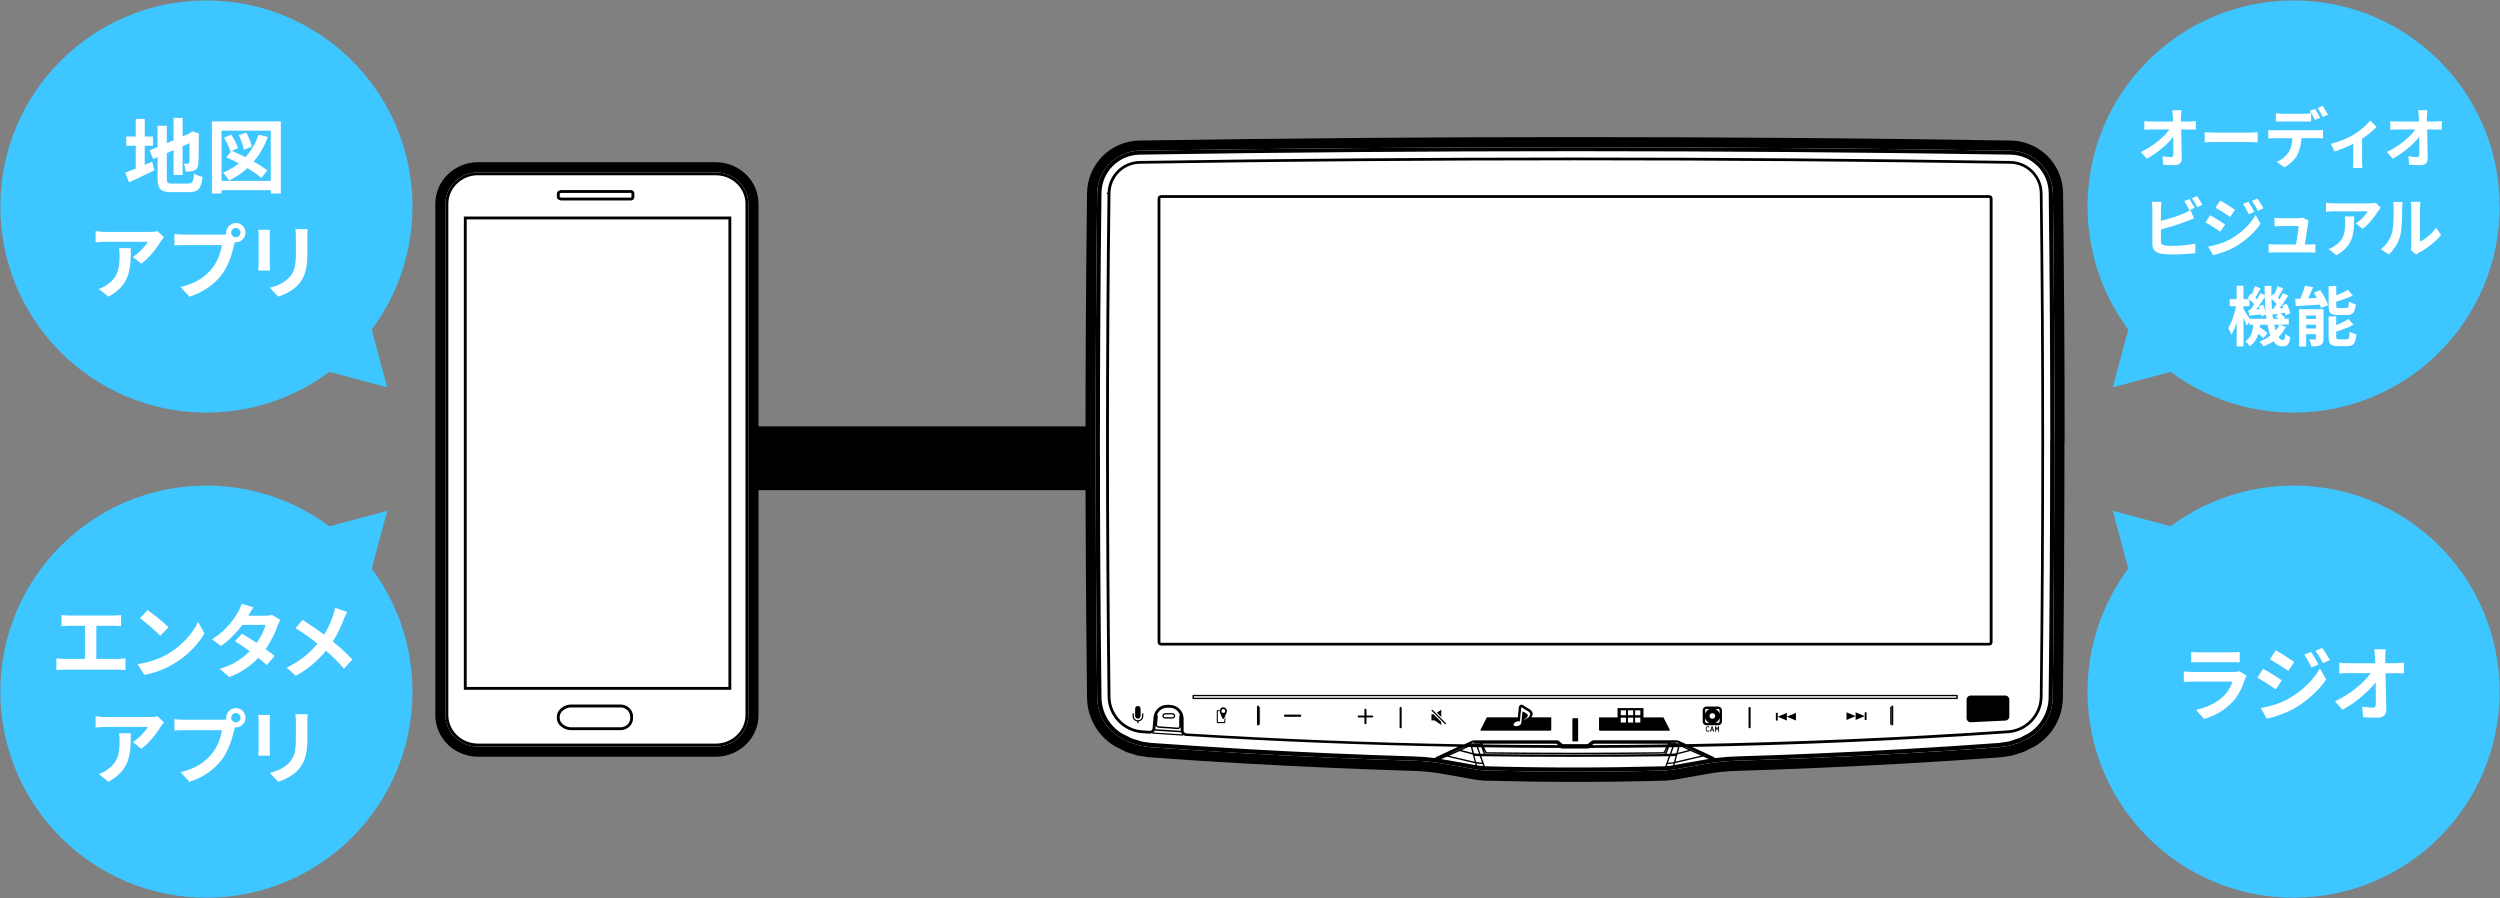 <?xml version="1.0" encoding="UTF-8"?>
<svg id="_レイヤー_2" data-name="レイヤー 2" xmlns="http://www.w3.org/2000/svg" viewBox="0 0 437 157">
  <rect x="0" y="0" width="437" height="157" fill="#808080" stroke="none"/>
  <defs>
    <style>
      .cls-1, .cls-2, .cls-3 {
        fill: none;
      }

      .cls-2, .cls-3 {
        stroke: #000;
        stroke-width: 3.55px;
      }

      .cls-4 {
        fill: #fff;
      }

      .cls-5 {
        fill: #3dc6ff;
      }

      .cls-3 {
        stroke-linecap: round;
        stroke-linejoin: round;
      }
    </style>
  </defs>
  <g id="design">
    <g>
      <g>
        <g>
          <circle class="cls-5" cx="400.92" cy="36.1" r="36.02"/>
          <path class="cls-5" d="m385.93,63.26l-16.62,4.45,4.45-16.62,12.17,12.17Z"/>
        </g>
        <g>
          <path class="cls-4" d="m381.22,20.42c0,.25.01.52.01.82h1.42c.37,0,.91-.05,1.18-.09v1.51c-.36-.01-.79-.03-1.1-.03h-1.46c.03,1.66.08,3.55.1,5.09.01.73-.41,1.15-1.27,1.15-.69,0-1.33-.02-1.98-.07l-.12-1.48c.51.09,1.12.14,1.51.14.28,0,.4-.15.4-.48,0-.76,0-1.9-.02-3.07-1,1.31-2.84,2.88-4.63,3.84l-1.04-1.18c2.21-1.04,4.09-2.65,5-3.94h-3.1c-.41,0-.9.02-1.29.05v-1.51c.33.05.87.08,1.26.08h3.76c-.01-.3-.02-.57-.03-.82-.03-.49-.07-.85-.11-1.15h1.61c-.05.35-.07.79-.07,1.15Z"/>
          <path class="cls-4" d="m387.21,23.18h6.1c.53,0,1.03-.05,1.33-.07v1.78c-.27-.01-.85-.06-1.33-.06h-6.1c-.65,0-1.41.02-1.83.06v-1.78c.41.03,1.24.07,1.83.07Z"/>
          <path class="cls-4" d="m397.6,22.77h7.44c.24,0,.74-.02,1.03-.07v1.48c-.28-.02-.71-.03-1.03-.03h-2.74c-.07,1.17-.32,2.12-.73,2.92-.4.79-1.27,1.67-2.28,2.18l-1.33-.96c.81-.31,1.6-.95,2.05-1.62.47-.7.66-1.56.7-2.51h-3.12c-.33,0-.77.02-1.09.05v-1.49c.34.05.74.07,1.09.07Zm1.44-2.88h3.71c.39,0,.84-.03,1.23-.09v1.46c-.39-.02-.83-.03-1.23-.03h-3.71c-.39,0-.87.01-1.21.03v-1.46c.36.06.83.09,1.21.09Zm6.52.68l-.91.4c-.24-.47-.59-1.15-.9-1.58l.91-.37c.28.42.68,1.14.9,1.56Zm1.36-.52l-.91.4c-.24-.48-.6-1.14-.91-1.57l.9-.37c.3.43.72,1.15.92,1.54Z"/>
          <path class="cls-4" d="m411.48,23.51c1.1-.67,2.25-1.69,2.83-2.43l1.12,1.1c-.53.59-1.53,1.4-2.54,2.07v3.89c0,.4.01,1,.08,1.23h-1.68c.02-.23.06-.83.06-1.23v-3c-1,.5-2.27,1.02-3.26,1.33l-.67-1.34c1.48-.32,3.17-1.08,4.06-1.62Z"/>
          <path class="cls-4" d="m424.21,20.42c0,.25.01.52.01.82h1.42c.37,0,.91-.05,1.18-.09v1.51c-.36-.01-.79-.03-1.1-.03h-1.46c.03,1.66.08,3.55.1,5.09.01.73-.41,1.15-1.27,1.15-.69,0-1.33-.02-1.98-.07l-.12-1.48c.51.09,1.12.14,1.51.14.28,0,.4-.15.4-.48,0-.76,0-1.9-.02-3.07-1,1.31-2.84,2.88-4.63,3.84l-1.04-1.18c2.21-1.04,4.09-2.65,5-3.94h-3.1c-.41,0-.9.02-1.29.05v-1.51c.33.05.87.08,1.26.08h3.76c-.01-.3-.02-.57-.03-.82-.03-.49-.07-.85-.11-1.15h1.61c-.05.35-.07.79-.07,1.15Z"/>
          <path class="cls-4" d="m377.73,36.45v2.15c1.34-.33,2.92-.83,3.93-1.26.41-.16.79-.34,1.24-.61l.61,1.44c-.44.18-.95.4-1.33.53-1.15.45-2.97,1.02-4.45,1.39v2.1c0,.49.23.61.74.72.34.05.81.07,1.32.07,1.18,0,3.02-.15,3.95-.4v1.66c-1.07.16-2.79.24-4.04.24-.74,0-1.42-.05-1.91-.12-.99-.18-1.56-.73-1.56-1.7v-6.19c0-.25-.03-.84-.09-1.18h1.68c-.06.34-.09.86-.09,1.18Zm5.89-.11l-.92.39c-.23-.47-.58-1.14-.89-1.58l.9-.36c.28.42.69,1.14.91,1.56Zm1.35-.52l-.9.39c-.24-.48-.6-1.14-.92-1.57l.9-.36c.31.42.73,1.15.92,1.54Z"/>
          <path class="cls-4" d="m388.94,39.23l-.83,1.27c-.65-.45-1.83-1.21-2.59-1.62l.82-1.25c.77.41,2.02,1.19,2.6,1.6Zm.91,2.59c1.93-1.08,3.52-2.63,4.42-4.26l.87,1.54c-1.04,1.58-2.66,3.01-4.51,4.09-1.16.65-2.79,1.21-3.79,1.4l-.85-1.49c1.27-.22,2.63-.6,3.86-1.28Zm.83-5.15l-.84,1.25c-.64-.44-1.82-1.2-2.57-1.62l.82-1.25c.75.41,2,1.2,2.59,1.62Zm3.38.35l-.99.42c-.33-.72-.59-1.2-1-1.78l.95-.4c.32.48.77,1.24,1.03,1.76Zm1.59-.61l-.96.43c-.36-.72-.65-1.16-1.07-1.73l.96-.4c.35.45.79,1.19,1.07,1.69Z"/>
          <path class="cls-4" d="m403.45,39.04c-.09.67-.39,2.62-.56,3.7h.73c.3,0,.82-.01,1.11-.05v1.46c-.23-.01-.78-.03-1.09-.03h-5.97c-.41,0-.69.01-1.12.03v-1.48c.31.03.73.06,1.12.06h3.68c.16-.96.41-2.58.44-3.21h-3.07c-.36,0-.81.03-1.14.06v-1.5c.3.03.82.07,1.12.07h2.91c.24,0,.7-.05.84-.12l1.1.53c-.06.15-.09.36-.11.48Z"/>
          <path class="cls-4" d="m415.7,36.88c-.53.89-1.61,2.32-2.72,3.11l-1.18-.94c.91-.56,1.79-1.56,2.09-2.11h-5.91c-.48,0-.85.03-1.39.08v-1.58c.43.07.91.11,1.39.11h6.12c.32,0,.94-.03,1.16-.1l.9.84c-.12.15-.34.42-.44.59Zm-7.33,7.73l-1.33-1.08c.36-.12.77-.32,1.19-.62,1.44-1,1.71-2.2,1.71-4.06,0-.35-.02-.66-.08-1.02h1.65c0,2.82-.06,5.13-3.15,6.79Z"/>
          <path class="cls-4" d="m418.08,40.84c.32-.98.33-3.12.33-4.5,0-.45-.03-.76-.1-1.04h1.67c-.01.06-.08.56-.08,1.03,0,1.34-.03,3.73-.34,4.88-.34,1.28-1.06,2.4-2.02,3.26l-1.38-.92c1-.7,1.61-1.75,1.93-2.71Zm3.42,2.04v-6.62c0-.51-.08-.94-.09-.98h1.69s-.08.48-.08.99v5.94c.92-.4,2.04-1.29,2.8-2.4l.87,1.25c-.94,1.23-2.58,2.45-3.85,3.1-.25.14-.39.25-.49.34l-.95-.78c.05-.22.09-.53.09-.84Z"/>
          <path class="cls-4" d="m399.56,57.16c-.33.66-.76,1.25-1.28,1.76.23.34.48.52.76.52s.39-.22.44-1.11c.25.26.61.49.87.61-.2,1.28-.52,1.62-1.41,1.62-.64,0-1.15-.33-1.56-.91-.52.36-1.1.66-1.71.9-.15-.25-.48-.65-.7-.86.72-.26,1.35-.6,1.9-1.02-.22-.54-.39-1.18-.52-1.91h-1.28c-.01.15-.03.3-.06.43.5.33,1.06.74,1.35,1.04l-.73.9c-.19-.22-.52-.5-.87-.77-.26.86-.7,1.62-1.51,2.18-.15-.27-.49-.69-.76-.89,1-.67,1.28-1.75,1.4-2.89h-.7v-.51l-.45.67c-.11-.34-.34-.86-.57-1.36v5h-1.2v-4.19c-.26.83-.57,1.59-.91,2.13-.12-.35-.39-.84-.57-1.15.59-.9,1.12-2.47,1.38-3.83h-1.12v-1.23h1.21v-2.34h1.2v2.34h1.01c-.08-.08-.17-.15-.25-.22l.5-.74.19.15c.2-.48.43-1.04.56-1.46l1,.39c-.32.54-.65,1.17-.92,1.62.1.1.2.2.28.3.23-.39.42-.76.58-1.1l.76.37c-.01-.53-.02-1.08-.02-1.63h1.19c-.01.64-.01,1.25,0,1.85l.33-.48.18.14c.22-.47.43-1.03.56-1.45l1.01.37c-.32.57-.65,1.18-.93,1.62.1.1.2.2.29.3.22-.37.42-.76.58-1.09l.92.45c-.45.72-1,1.54-1.5,2.21l.68-.05c-.06-.16-.12-.32-.19-.47l.76-.27c.26.53.52,1.24.59,1.68l-.81.34c-.02-.12-.05-.28-.09-.44l-.84.11c.33.22.68.5.86.72l-.22.19h.86v1.04h-1.59l1.06.4Zm-3.39-1.44c-.02-.24-.06-.49-.09-.74l-.77.31c-.01-.1-.02-.22-.05-.34-.74.08-1.44.17-2.08.24l-.18-1,.35-.02c.22-.3.45-.64.68-1-.22-.26-.53-.58-.84-.84v1.2h-1.03v.49c.24.35.78,1.23,1.06,1.7h2.95Zm-.57-2.43c.18.39.35.87.44,1.27-.08-.83-.14-1.7-.16-2.61-.45.7-.99,1.5-1.48,2.13l.61-.05c-.06-.18-.11-.35-.18-.51l.76-.24Zm1.79.69c.18-.24.37-.52.57-.82-.24-.3-.58-.64-.91-.92.01.61.05,1.19.09,1.76l.25-.02Zm.91,1.74c-.17-.15-.36-.3-.54-.42l.51-.44c-.35.03-.68.08-1,.11l-.07-.32c.03.37.08.73.14,1.07h.96Zm-.78,1.04c.08.37.17.73.26,1.03.26-.32.49-.66.66-1.03h-.92Z"/>
          <path class="cls-4" d="m405.58,50.73c.56.81,1.16,1.88,1.37,2.62l-1.24.5c-.05-.18-.11-.39-.2-.6-1.5.1-3.04.19-4.2.26l-.11-1.28c.27,0,.57-.01.89-.02.32-.72.64-1.59.83-2.28l1.41.28c-.26.66-.57,1.34-.85,1.94l1.51-.07c-.17-.32-.35-.64-.53-.93l1.14-.42Zm.57,8.47c0,.59-.11.92-.49,1.11-.39.22-.91.23-1.59.23-.07-.35-.27-.87-.43-1.19.4.02.85.01,1,0,.14,0,.18-.03.18-.17v-.76h-1.7v2.15h-1.25v-6.52h4.28v5.15Zm-3.03-4.04v.59h1.7v-.59h-1.7Zm1.7,2.26v-.67h-1.7v.67h1.7Zm3.87-2.35c-1.33,0-1.65-.4-1.65-1.65v-3.42h1.34v1.62c.76-.3,1.51-.65,2.04-.94l.86.98c-.86.41-1.92.77-2.91,1.07v.67c0,.41.07.45.5.45h1.24c.36,0,.44-.17.49-1.16.27.2.83.42,1.19.5-.15,1.45-.5,1.87-1.54,1.87h-1.57Zm1.5,4.25c.39,0,.47-.22.52-1.36.28.2.83.41,1.18.5-.15,1.6-.49,2.04-1.58,2.04h-1.61c-1.33,0-1.66-.39-1.66-1.63v-3.56h1.33v1.53c.81-.33,1.59-.7,2.13-1.07l.9.99c-.87.48-2,.89-3.03,1.2v.91c0,.4.08.45.52.45h1.29Z"/>
        </g>
        <g>
          <circle class="cls-5" cx="36.08" cy="36.1" r="36.02"/>
          <path class="cls-5" d="m63.23,51.09l4.45,16.62-16.62-4.45,12.17-12.17Z"/>
        </g>
        <g>
          <path class="cls-4" d="m25.3,28.82c.44-.18.88-.37,1.31-.55l.38,1.49c-1.5.75-3.12,1.52-4.43,2.11l-.68-1.7c.51-.18,1.14-.43,1.85-.7v-4h-1.66v-1.6h1.66v-3.08h1.57v3.08h1.43v1.6h-1.43v3.35Zm7.58,3.26c.78,0,.92-.33,1.05-1.77.35.26,1.01.53,1.48.61-.23,1.99-.72,2.67-2.38,2.67h-3.02c-1.92,0-2.47-.53-2.47-2.48v-3.65l-.77.33-.62-1.5,1.39-.58v-3.73h1.62v3.04l1.18-.5v-3.92h1.58v3.24l1.12-.48.3-.2.3-.2,1.18.41-.06.28c0,2.7-.03,4.4-.1,4.98-.04.65-.3.99-.72,1.18-.41.18-1.02.2-1.48.2-.04-.44-.17-1.06-.35-1.42.24.03.55.03.68.03.17,0,.26-.06.31-.31.03-.23.04-1.26.04-3.28l-1.22.54v5.01h-1.58v-4.33l-1.18.51v4.39c0,.82.13.95.99.95h2.74Z"/>
          <path class="cls-4" d="m49.09,21.22v12.6h-1.76v-.58h-8.6v.58h-1.69v-12.6h12.05Zm-1.76,10.4v-8.78h-8.6v8.78h8.6Zm-.51-7.68c-.61,1.66-1.43,3.09-2.47,4.3.94.53,1.77,1.06,2.36,1.55l-1.02,1.32c-.58-.53-1.45-1.12-2.44-1.72-.95.87-2.02,1.59-3.21,2.16-.2-.35-.74-1.05-1.06-1.36,1.02-.43,1.96-.98,2.77-1.63-.74-.4-1.49-.75-2.19-1.05l.87-1.08-.16.07c-.17-.64-.65-1.66-1.11-2.43l1.26-.54c.5.74.99,1.72,1.19,2.37l-1.08.48c.74.3,1.56.68,2.37,1.09,1.01-1.09,1.79-2.41,2.31-3.94l1.6.41Zm-4.2,2.23c-.11-.68-.48-1.73-.89-2.55l1.32-.44c.44.77.85,1.8.98,2.47l-1.41.53Z"/>
          <path class="cls-4" d="m28.11,42.2c-.67,1.11-2.02,2.89-3.41,3.89l-1.48-1.18c1.14-.7,2.24-1.94,2.61-2.64h-7.39c-.6,0-1.06.04-1.73.1v-1.97c.54.09,1.14.14,1.73.14h7.65c.4,0,1.18-.04,1.45-.13l1.12,1.05c-.16.18-.43.53-.55.74Zm-9.17,9.66l-1.66-1.35c.45-.16.96-.4,1.49-.78,1.8-1.25,2.14-2.75,2.14-5.08,0-.44-.03-.82-.1-1.28h2.06c0,3.52-.07,6.41-3.93,8.49Z"/>
          <path class="cls-4" d="m41.23,38.96c.92,0,1.69.77,1.69,1.7s-.77,1.69-1.69,1.69c-.06,0-.13,0-.18-.01-.04.16-.07.3-.11.43-.33,1.39-.94,3.59-2.13,5.17-1.28,1.7-3.18,3.11-5.7,3.93l-1.55-1.7c2.81-.65,4.41-1.89,5.56-3.33.94-1.18,1.48-2.78,1.66-4h-6.6c-.65,0-1.33.03-1.69.06v-2c.41.06,1.22.11,1.69.11h6.57c.2,0,.51-.01.81-.06-.01-.09-.03-.17-.03-.27,0-.94.77-1.7,1.7-1.7Zm0,2.51c.44,0,.81-.37.81-.81s-.37-.82-.81-.82-.82.37-.82.82.37.81.82.81Z"/>
          <path class="cls-4" d="m47.16,41.26v4.8c0,.35.01.91.04,1.23h-2.06c.01-.27.07-.82.07-1.25v-4.78c0-.27-.01-.77-.06-1.09h2.04c-.03.33-.04.64-.04,1.09Zm6.57.21v2.81c0,3.05-.6,4.37-1.65,5.53-.94,1.02-2.41,1.72-3.45,2.04l-1.48-1.56c1.4-.33,2.55-.87,3.41-1.79.98-1.06,1.16-2.13,1.16-4.34v-2.7c0-.57-.03-1.02-.08-1.42h2.14c-.03.4-.06.85-.06,1.42Z"/>
        </g>
        <g>
          <circle class="cls-5" cx="36.08" cy="120.9" r="36.02"/>
          <path class="cls-5" d="m51.07,93.74l16.62-4.45-4.45,16.62-12.17-12.17Z"/>
        </g>
        <g>
          <path class="cls-4" d="m12.11,107.6h7.72c.43,0,.92-.04,1.33-.09v1.94c-.43-.03-.92-.06-1.33-.06h-2.99v5.79h3.76c.51,0,.96-.06,1.33-.11v2.06c-.41-.06-1.01-.07-1.33-.07h-9.35c-.43,0-.92.01-1.39.07v-2.06c.44.07.95.11,1.39.11h3.6v-5.79h-2.74c-.38,0-.99.03-1.35.06v-1.94c.37.04.95.09,1.35.09Z"/>
          <path class="cls-4" d="m29.46,114.23c2.43-1.43,4.27-3.6,5.17-5.52l1.11,2c-1.08,1.92-2.97,3.87-5.25,5.25-1.43.87-3.26,1.66-5.26,2l-1.19-1.87c2.21-.31,4.06-1.04,5.44-1.86Zm0-4.58l-1.45,1.48c-.74-.79-2.51-2.34-3.55-3.07l1.33-1.42c.99.67,2.84,2.14,3.66,3.01Z"/>
          <path class="cls-4" d="m43.43,107.63h2.88c.44,0,.92-.06,1.23-.16l1.45.89c-.16.27-.34.65-.47,1.01-.38,1.15-1.09,2.67-2.1,4.09.61.44,1.16.85,1.58,1.19l-1.35,1.6c-.38-.35-.91-.79-1.49-1.26-1.25,1.32-2.87,2.53-5.08,3.36l-1.65-1.43c2.46-.75,4.03-1.9,5.21-3.08-.92-.68-1.86-1.32-2.58-1.77l1.26-1.29c.75.43,1.65,1.01,2.54,1.6.74-1.02,1.35-2.26,1.56-3.14h-4.06c-.99,1.32-2.31,2.68-3.75,3.68l-1.53-1.18c2.48-1.55,3.8-3.49,4.51-4.73.23-.34.52-.99.65-1.48l2.06.64c-.35.5-.71,1.14-.88,1.45Z"/>
          <path class="cls-4" d="m60.08,108.27c-.43,1.12-1.06,2.55-1.9,3.86,1.25,1.02,2.44,2.11,3.41,3.14l-1.46,1.62c-.99-1.16-2.02-2.16-3.15-3.14-1.25,1.5-2.88,3.08-5.28,4.38l-1.59-1.43c2.31-1.12,3.99-2.5,5.39-4.19-1.02-.81-2.38-1.82-3.83-2.7l1.21-1.45c1.14.7,2.63,1.72,3.77,2.57.72-1.14,1.21-2.26,1.58-3.38.13-.37.28-.94.34-1.31l2.11.74c-.18.33-.45.95-.6,1.28Z"/>
          <path class="cls-4" d="m28.11,127c-.67,1.11-2.02,2.89-3.41,3.89l-1.48-1.18c1.14-.7,2.24-1.94,2.61-2.64h-7.39c-.6,0-1.06.04-1.73.1v-1.97c.54.09,1.14.14,1.73.14h7.65c.4,0,1.18-.04,1.45-.13l1.12,1.05c-.16.18-.43.53-.55.74Zm-9.17,9.66l-1.66-1.35c.45-.16.96-.4,1.49-.78,1.8-1.25,2.14-2.75,2.14-5.08,0-.44-.03-.82-.1-1.28h2.06c0,3.52-.07,6.41-3.93,8.49Z"/>
          <path class="cls-4" d="m41.23,123.76c.92,0,1.69.77,1.69,1.7s-.77,1.69-1.69,1.69c-.06,0-.13,0-.18-.01-.04.16-.07.3-.11.43-.33,1.39-.94,3.59-2.13,5.17-1.28,1.7-3.18,3.11-5.7,3.93l-1.55-1.7c2.81-.65,4.41-1.89,5.56-3.33.94-1.18,1.48-2.78,1.66-4h-6.6c-.65,0-1.33.03-1.69.06v-2c.41.06,1.22.11,1.69.11h6.57c.2,0,.51-.01.81-.06-.01-.09-.03-.17-.03-.27,0-.94.77-1.7,1.7-1.7Zm0,2.51c.44,0,.81-.37.81-.81s-.37-.82-.81-.82-.82.37-.82.82.37.81.82.81Z"/>
          <path class="cls-4" d="m47.16,126.06v4.8c0,.35.01.91.04,1.23h-2.06c.01-.27.07-.82.07-1.25v-4.78c0-.27-.01-.77-.06-1.09h2.04c-.03.33-.04.64-.04,1.09Zm6.57.21v2.81c0,3.05-.6,4.37-1.65,5.53-.94,1.02-2.41,1.72-3.45,2.04l-1.48-1.56c1.4-.33,2.55-.87,3.41-1.79.98-1.06,1.16-2.13,1.16-4.34v-2.7c0-.57-.03-1.02-.08-1.42h2.14c-.03.4-.06.85-.06,1.42Z"/>
        </g>
        <g>
          <circle class="cls-5" cx="400.92" cy="120.9" r="36.02"/>
          <path class="cls-5" d="m373.77,105.91l-4.45-16.62,16.62,4.45-12.17,12.17Z"/>
        </g>
        <g>
          <path class="cls-4" d="m392.43,118.67c-.43,1.38-1.04,2.75-2.1,3.93-1.43,1.59-3.25,2.55-5.07,3.07l-1.4-1.6c2.13-.44,3.83-1.38,4.91-2.48.77-.78,1.21-1.66,1.46-2.45h-6.85c-.34,0-1.05.01-1.65.07v-1.84c.6.04,1.21.09,1.65.09h7.02c.45,0,.84-.06,1.04-.14l1.26.78c-.1.18-.21.44-.27.6Zm-7.92-4.64h5.46c.44,0,1.14-.01,1.53-.07v1.83c-.38-.03-1.05-.04-1.56-.04h-5.44c-.45,0-1.06.01-1.48.04v-1.83c.4.06.99.07,1.48.07Z"/>
          <path class="cls-4" d="m398.86,118.91l-1.04,1.59c-.81-.57-2.29-1.52-3.24-2.03l1.02-1.56c.96.51,2.53,1.49,3.25,2Zm1.14,3.24c2.41-1.35,4.4-3.29,5.52-5.32l1.09,1.93c-1.31,1.97-3.32,3.76-5.63,5.11-1.45.81-3.49,1.52-4.74,1.75l-1.06-1.86c1.59-.27,3.29-.75,4.82-1.6Zm1.04-6.44l-1.05,1.56c-.79-.55-2.27-1.5-3.21-2.03l1.02-1.56c.94.51,2.5,1.5,3.24,2.03Zm4.23.44l-1.23.53c-.41-.89-.74-1.5-1.25-2.23l1.19-.5c.4.6.96,1.55,1.29,2.2Zm1.99-.77l-1.21.54c-.45-.89-.81-1.45-1.33-2.16l1.21-.5c.44.57.99,1.49,1.33,2.11Z"/>
          <path class="cls-4" d="m416.94,114.91c0,.31.01.65.01,1.02h1.77c.47,0,1.14-.06,1.48-.11v1.89c-.45-.01-.99-.04-1.38-.04h-1.83c.04,2.07.1,4.44.13,6.36.01.91-.51,1.43-1.59,1.43-.87,0-1.66-.03-2.47-.09l-.16-1.84c.64.11,1.4.17,1.89.17.35,0,.5-.18.5-.6,0-.95,0-2.37-.03-3.83-1.25,1.63-3.55,3.6-5.79,4.8l-1.31-1.48c2.77-1.31,5.11-3.31,6.24-4.92h-3.87c-.51,0-1.12.03-1.62.06v-1.89c.41.06,1.09.1,1.58.1h4.7c-.01-.37-.03-.71-.04-1.02-.04-.61-.09-1.06-.14-1.43h2.02c-.06.44-.09.99-.09,1.43Z"/>
        </g>
        <g>
          <rect x="118.28" y="74.53" width="91.5" height="11.15"/>
          <g>
            <path class="cls-3" d="m359.12,77.07c0-14.3-.09-28.86-.27-43.28,0,0,0,0,0,0-.05-4.11-3.31-7.38-7.43-7.45-50.5-.8-101.7-.8-152.2,0-4.11.07-7.38,3.34-7.43,7.45,0,0,0,0,0,0-.18,14.36-.27,28.92-.27,43.28,0,0,0,0,0,0,0,14.89.09,29.98.27,44.87,0,0,0,0,0,0s0,0,0,0c.03,2.83,1.49,5.42,3.9,6.92,0,0,0,0,0,0,0,0,0,0,0,0l1.84.93,1.74.55,1.78.27s0,0,0,0c5.52.4,11.12.76,16.65,1.08l.42.02s.01,0,.02,0c0,0,0,0,0,0,9.64.55,19.44.98,29.14,1.27,1.71.05,3.43.23,5.1.53,0,0,0,0,0,0l5.7,1.01s0,0,0,0l.28.05,1.17.11h0c5.25.14,10.56.22,15.78.22s10.55-.07,15.78-.22c0,0,0,0,0,0l1.45-.16s0,0,0,0l5.7-1.01s0,0,0,0c1.67-.3,3.39-.47,5.1-.53,9.73-.3,19.54-.72,29.15-1.27,0,0,0,0,0,0h.05s.06,0,.09,0c0,0,0,0,0,0l.27-.02h0c5.57-.32,11.18-.68,16.65-1.08l1.79-.28,1.74-.55,1.84-.93s0,0,0,0c0,0,0,0,0,0,2.41-1.5,3.86-4.08,3.9-6.92,0,0,0,0,0,0,.18-14.84.27-29.94.27-44.87,0,0,0,0,0,0s0,0,0,0Z"/>
            <path class="cls-4" d="m359.12,77.07c0-14.3-.09-28.86-.27-43.28,0,0,0,0,0,0-.05-4.11-3.31-7.38-7.43-7.45-50.5-.8-101.7-.8-152.2,0-4.11.07-7.38,3.34-7.43,7.45,0,0,0,0,0,0-.18,14.36-.27,28.92-.27,43.28,0,0,0,0,0,0,0,14.89.09,29.98.27,44.87,0,0,0,0,0,0s0,0,0,0c.03,2.83,1.49,5.42,3.9,6.92,0,0,0,0,0,0,0,0,0,0,0,0l1.84.93,1.74.55,1.78.27s0,0,0,0c5.52.4,11.12.76,16.65,1.08l.42.02s.01,0,.02,0c0,0,0,0,0,0,9.64.55,19.44.98,29.14,1.27,1.71.05,3.43.23,5.1.53,0,0,0,0,0,0l5.7,1.01s0,0,0,0l.28.05,1.17.11h0c5.25.14,10.56.22,15.78.22s10.55-.07,15.78-.22c0,0,0,0,0,0l1.45-.16s0,0,0,0l5.7-1.01s0,0,0,0c1.67-.3,3.39-.47,5.1-.53,9.73-.3,19.54-.72,29.15-1.27,0,0,0,0,0,0h.05s.06,0,.09,0c0,0,0,0,0,0l.27-.02h0c5.57-.32,11.18-.68,16.65-1.08l1.79-.28,1.74-.55,1.84-.93s0,0,0,0c0,0,0,0,0,0,2.41-1.5,3.86-4.08,3.9-6.92,0,0,0,0,0,0,.18-14.84.27-29.94.27-44.87,0,0,0,0,0,0s0,0,0,0Z"/>
          </g>
          <g>
            <rect x="310.42" y="124.61" width=".33" height="1.34"/>
            <polygon points="313.93 125.95 313.93 124.61 312.34 125.28 313.93 125.95"/>
            <path d="m305.83,123.57c-.1,0-.18.08-.18.18v3.37c0,.1.08.18.18.18s.18-.08.18-.18v-3.37c0-.1-.08-.18-.18-.18Z"/>
            <path d="m300.34,123.5h-2.05c-.36,0-.66.3-.66.66v1.96c0,.36.3.66.66.66h2.05c.36,0,.66-.3.66-.66v-1.96c0-.36-.3-.66-.66-.66Zm-2.05,2.85c-.13,0-.23-.11-.23-.23v-.6c.11.38.38.68.74.84h-.51Zm-.23-1.59v-.6c0-.13.1-.23.23-.23h.51c-.36.15-.63.46-.74.84Zm1.61.73h0c-.09.09-.22.15-.35.15-.27,0-.5-.22-.5-.49s.22-.49.5-.49.49.22.49.49c0,.13-.05.26-.15.35Zm.91.63c0,.13-.11.23-.23.23h-.51c.15-.07.3-.16.42-.28.16-.16.26-.35.33-.56v.6Zm0-1.35c-.11-.38-.39-.69-.74-.84h.51c.13,0,.23.1.23.23v.61Z"/>
            <polygon points="300.14 127.41 299.97 126.97 299.79 126.97 299.79 127.89 299.94 127.89 299.94 127.26 300.07 127.6 300.2 127.6 300.34 127.26 300.34 127.89 300.49 127.89 300.49 126.97 300.31 126.97 300.14 127.41"/>
            <polygon points="310.75 125.28 312.34 125.95 312.34 125.28 312.34 124.61 310.75 125.28"/>
            <path d="m299.19,126.97l-.3.93h.16l.07-.23h.3l.07.23h.16l-.3-.93h-.16Zm-.03.56l.1-.33.11.33h-.21Z"/>
            <polygon points="322.77 125.85 324.36 125.18 322.77 124.51 322.77 125.85"/>
            <path d="m342.1,121.46s0,0,0,0h-133.53c-.07,0-.12.05-.12.12v.5h0c0,.07.05.12.12.12,0,0,0,0,0,0h133.53c.07,0,.12-.05.12-.12v-.5h0c0-.07-.05-.12-.12-.12Zm-.12.5h-133.29v-.26h133.29v.26Z"/>
            <rect x="330.4" y="123.59" width=".14" height="3.09"/>
            <path d="m330.76,123.33c-.1,0-.18.08-.18.18v3.12c0,.1.08.18.18.18s.18-.08.18-.18v-3.12c0-.1-.08-.18-.18-.18Z"/>
            <polygon points="324.36 125.85 325.95 125.18 324.36 124.51 324.36 125.85"/>
            <rect x="325.95" y="124.51" width=".33" height="1.34"/>
            <path d="m251.17,124.57c.23.23.5.5.76.76v-1.27l-.76.51Z"/>
            <path d="m219.9,123.33c-.1,0-.18.08-.18.18v3.12c0,.1.08.18.18.18s.18-.08.18-.18v-3.12c0-.1-.08-.18-.18-.18Z"/>
            <path d="m239.84,125.07h-.98v-.99c0-.13-.06-.2-.18-.2s-.18.07-.18.2v.99h-.98c-.13,0-.2.05-.2.17,0,.11.07.17.2.17h.98v.99c0,.13.06.2.18.2s.18-.07.18-.2v-.99h.98c.13,0,.2-.06.2-.17,0-.12-.07-.17-.2-.17Z"/>
            <path d="m227.23,124.91h-2.57c-.15,0-.22.06-.22.2,0,.13.07.19.22.19h2.57c.15,0,.22-.07.22-.19,0-.14-.08-.2-.22-.2Z"/>
            <rect x="220.12" y="123.59" width=".14" height="3.09"/>
            <path d="m198.9,125.62c.26,0,.48-.21.48-.48v-1.26c0-.26-.21-.48-.48-.48s-.48.21-.48.48v1.26c0,.26.21.48.48.48Z"/>
            <path d="m199.63,125.18c0,.4-.32.72-.72.72s-.72-.32-.72-.72v-.49h-.22v.49c0,.48.36.87.83.93v.31h.22v-.31c.47-.06.83-.45.83-.93v-.49h-.22v.49Z"/>
            <path d="m214.01,125.78v.43h-1.13v-1.91h.22s0-.05,0-.08c0-.04,0-.07,0-.1h-.25c-.09,0-.16.07-.16.16v1.96c0,.09.07.16.16.16h1.18c.09,0,.16-.07.16-.16v-.87l-.15.36s-.02.04-.03.05Z"/>
            <rect x="274.85" y="125.54" width="1.01" height="4.06" rx=".12" ry=".12"/>
            <path d="m298.62,127.72s-.07.05-.12.05-.09-.02-.12-.05c-.05-.05-.07-.15-.07-.29,0-.12.02-.21.05-.27.03-.05.08-.08.15-.08s.11.02.15.08c0,0,0,.01.01.02l.15-.04s-.02-.04-.03-.06c-.06-.09-.15-.13-.27-.13s-.21.04-.27.13c-.05.09-.09.2-.09.35s.03.27.09.35c.06.09.15.13.27.13s.21-.04.26-.13c.02-.02.03-.05.04-.08l-.15-.05s-.02.05-.04.06Z"/>
            <path d="m244.83,123.57c-.1,0-.18.08-.18.18v3.37c0,.1.08.18.18.18s.18-.08.18-.18v-3.37c0-.1-.08-.18-.18-.18Z"/>
            <path d="m267.91,124.88c.04-.4-.22-.75-.77-1.05-.33-.17-.53-.3-.61-.37h-.01s-.25-.18-.25-.18c-.09-.06-.19-.1-.3-.1h-.05c-.09.01-.17.04-.24.1l-.02.02-.02.02c-.08.08-.14.18-.15.3l-.18,1.77h-5.41l-1.09,2.14c-.07.09,0,.19.11.19h12.05c.1,0,.19-.08.19-.19v-2.14h-3.47c.14-.2.2-.38.22-.52Zm-.84.56c-.16.14-.37.26-.6.37l-.05-.05c.19-.11.34-.22.46-.35.11-.11.17-.23.18-.34,0-.11-.03-.19-.11-.26-.11-.09-.25-.17-.41-.26l-.41-.22-.22,2.06c-.01.11-.09.23-.21.33-.13.1-.3.17-.48.2-.17.03-.33.03-.46-.02-.12-.05-.19-.13-.2-.24,0-.11.06-.23.18-.33.12-.1.28-.18.45-.22.17-.04.35-.04.48,0l.25-2.43s.01-.03.02-.03c.01,0,.02-.01.04-.01.01,0,.03,0,.04.01l.24.17c.11.09.35.24.69.42.38.21.56.41.54.62-.02.19-.15.4-.42.6Z"/>
            <path d="m290.76,125.4h-3.48v-1.63h-4.53v1.63h-3.24v2.14c0,.1.08.19.19.19h12.05c.1,0,.18-.1.11-.19l-1.09-2.14Zm-6.54.9h-.91v-.85h.91v.85Zm0-1.28h-.91v-.85h.91v.85Zm1.26,1.28h-.91v-.85h.91v.85Zm0-1.28h-.91v-.85h.91v.85Zm1.25,1.28h-.91v-.85h.91v.85Zm0-1.28h-.91v-.85h.91v.85Z"/>
            <path d="m343.76,122.3v3.23c0,.39.32.72.72.72l6.03-.29c.39,0,.72-.32.72-.72v-2.94c0-.4-.32-.72-.72-.72h-6.03c-.4,0-.72.32-.72.72Z"/>
            <polygon points="250.22 124.85 250.22 125.92 250.75 125.92 251.93 126.72 251.93 126.2 250.58 124.85 250.22 124.85"/>
            <path d="m250.42,124.09s-.05-.03-.08-.03-.06.01-.08.03c-.05.05-.05.12,0,.16l2.31,2.31s.12.05.16,0c.02-.02.04-.05.04-.08s-.01-.06-.04-.08l-2.31-2.31Z"/>
            <path d="m213.84,123.63c-.36,0-.65.29-.65.65,0,.07.01.14.03.21,0,.01.01.04.01.04l.42,1.01c.06.16.29.16.35,0l.42-1s0,0,0-.01h0s0,0,0,0c.03-.07.05-.15.05-.24,0-.36-.29-.65-.65-.65Zm0,.99c-.19,0-.34-.15-.34-.34s.15-.34.34-.34.34.15.34.34-.15.34-.34.34Z"/>
            <path d="m348.04,112.73h.02c.07,0,.12-.05.12-.12v-.02c.07-.1.12-.21.12-.34V34.71c0-.13-.05-.24-.12-.34v-.02c0-.07-.05-.12-.12-.12h-.02c-.1-.07-.21-.12-.34-.12h-144.74c-.13,0-.25.05-.35.12h-.01c-.07,0-.12.05-.12.12h0c-.07.11-.13.23-.13.36v77.54c0,.13.05.25.13.35h0s0,0,0,0c0,.07.05.12.12.12h.01c.1.07.21.12.35.12h144.74c.13,0,.25-.05.34-.12Zm-145.2-.48V34.71c0-.06.05-.11.11-.11h144.74c.06,0,.11.05.11.11v77.54c0,.06-.05.11-.11.11h-144.74c-.06,0-.11-.05-.11-.11Z"/>
            <path d="m359.12,77.07c0-14.3-.09-28.86-.27-43.28,0,0,0,0,0,0-.05-4.11-3.31-7.38-7.43-7.45-50.5-.8-101.7-.8-152.2,0-4.11.07-7.38,3.34-7.43,7.45,0,0,0,0,0,0-.18,14.36-.27,28.92-.27,43.28,0,0,0,0,0,0,0,14.89.09,29.98.27,44.87,0,0,0,0,0,0s0,0,0,0c.03,2.83,1.49,5.42,3.9,6.92,0,0,0,0,0,0,0,0,0,0,0,0l1.84.93,1.74.55,1.78.27s0,0,0,0c5.52.4,11.12.76,16.65,1.08l.42.02s.01,0,.02,0c0,0,0,0,0,0,9.64.55,19.44.98,29.14,1.27,1.71.05,3.43.23,5.1.53,0,0,0,0,0,0l5.7,1.01s0,0,0,0l.28.05,1.17.11h0c5.25.14,10.56.22,15.78.22s10.55-.07,15.78-.22c0,0,0,0,0,0l1.45-.16s0,0,0,0l5.7-1.01s0,0,0,0c1.67-.3,3.39-.47,5.1-.53,9.73-.3,19.54-.72,29.15-1.27,0,0,0,0,0,0h.05s.06,0,.09,0c0,0,0,0,0,0l.27-.02h0c5.57-.32,11.18-.68,16.65-1.08l1.79-.28,1.74-.55,1.84-.93s0,0,0,0c0,0,0,0,0,0,2.41-1.5,3.86-4.08,3.9-6.92,0,0,0,0,0,0,.18-14.84.27-29.94.27-44.87,0,0,0,0,0,0s0,0,0,0Zm-106.59,55.72s0,0,0,0c-.21-.04-.42-.07-.62-.1l1.03-.42,4.9,1.15.09.32-5.39-.95Zm-48.07-9.59h-.43c-1.25,0-2.28.94-2.39,2.19l-.17,1.94c-.02.26-.24.45-.5.43l-1.31-.09c-3.08-.21-5.52-2.8-5.55-5.88-.18-14.84-.27-29.89-.27-44.73s.09-28.9.27-43.26c.03-2.86,2.3-5.14,5.16-5.18,50.47-.8,101.66-.8,152.13,0,2.86.05,5.13,2.32,5.16,5.18.18,14.39.27,28.95.27,43.26s-.09,29.84-.27,44.73c-.04,3.08-2.48,5.67-5.56,5.88-18.67,1.28-37.45,2.08-56.25,2.41l-1.01-.47s0,0,0,0l-.11-.05s-.06-.02-.06-.02l-.18-.07s-.05-.02-.06-.02c0,0-.09-.03-.1-.03,0,0-.06-.01-.06-.01,0,0-.07-.01-.07-.01,0,0-.07,0-.07,0h-.08s-.07,0-.07,0h-.1s0,0,0,0c0,0,0,0,0,0s0,0,0,0h-14.25s0,0,0,0,0,0,0,0c-.13,0-.25.05-.35.13,0,0,0,0,0,0l-.64.53s0,0,0,0c-.01,0-.02.01-.04.01h-4.31s0,0,0,0c-.01,0-.03,0-.04-.01,0,0,0,0,0,0l-.64-.53s0,0,0,0c-.1-.08-.2-.13-.34-.12,0,0,0,0,0,0h-14.25s0,0,0,0,0,0,0,0h-.12s-.06,0-.06,0h-.08s-.07.02-.07.02c0,0-.07.01-.07.01h-.06s-.09.04-.09.04c0,0-.06.02-.06.02l-.18.07s-.06.02-.06.02l-.11.05s0,0,0,0h0l-1.01.47c-16.23-.28-32.44-.92-48.57-1.91-.26-.02-.48-.23-.48-.47v-2.1c0-1.32-1.08-2.4-2.4-2.4Zm-2.81,4.78h0s0,0,0,0c0,0,0,0,0,0,0,0,0,0,0,0,.08-.08.15-.16.2-.26l4.58.3c.04.1.1.19.16.27v.07c-1.65-.1-3.3-.21-4.95-.32v-.05s0,0,0,0h0Zm4.48-2.72s0,0,0,0v.1s0,0,0,0c0,0,0,0,0,0v1.61s0,0,0,0c0,0,0,0,0,0,0,.06-.03.12-.08.16-.05.04-.11.06-.17.06,0,0,0,0,0,0l-1.63-.12h-.11s0,0,0,0,0,0,0,0l-1.67-.12s0,0,0,0c0,0,0,0,0,0-.13-.01-.23-.13-.22-.26l.12-1.33s0,0,0,0v-.11s0,0,0,0h0s0,0,0,0v-.02s0-.03,0-.03c0,0,0,0,0,0h0s0,0,0,0c0,0,0,0,0,0,0,0,0,0,0-.01,0,0,0,0,0,0,0,0,0-.05,0-.06,0-.01-.03-.06-.04-.07,0-.01-.04-.03-.05-.04,0,0-.02-.01-.03-.01,0,0-.01,0-.02,0,.26-.76.96-1.3,1.8-1.3h.43c.84,0,1.54.55,1.8,1.3,0,0,0,0,0,0,0,0-.03.01-.03.02s-.02.02-.03.02c0,0-.02.03-.03.03,0,0-.01.02-.02.03,0,0,0,.03-.01.04,0,0,0,.04,0,.04,0,0,0,.03,0,.04v.05Zm-3.69,1.95s0,0,.01,0l1.67.12h.11s0,0,0,0l1.61.12s0,0,.02,0h.01s.01,0,.02,0c0,0,.01,0,.02,0,.11,0,.22-.04.31-.12.09-.08.14-.18.16-.3v.65s.01.05.01.07l-4.45-.29s.03-.07.03-.11l.05-.59c.02.22.19.39.42.42Zm56.81,3.61l.26.57s0,0,0,0c.1.21.29.34.52.35,0,0,0,0,0,0,5.09.06,10.24.09,15.29.09s10.22-.03,15.29-.1c0,0,0,0,0,0h0c.1,0,.19-.03.27-.08.01,0,.02,0,.04,0,.05,0,.09-.03.11-.07l.08-.17s.02-.03.03-.04c0,0,0-.01,0-.02l.29-.63-.26.72s0,0,0,0c-.06.16-.16.27-.29.33,0,0,0,0,0,0-.05.02-.11.04-.17.04,0,0,0,0,0,0s0,0,0,0h0c-5.15.06-10.32.1-15.39.1,0,0,0,0,0,0s0,0,0,0c-5,0-10.18-.03-15.39-.1h0c-.06,0-.12-.01-.17-.04h0s0,0,0,0c-.13-.05-.23-.17-.28-.33,0,0,0,0,0,0l-.23-.65Zm-1.9-1.12l.16.21-.07-.24.14.22-.05-.24.14.23h.22s.85,0,.85,0c0,0-.02.01-.02.02,0,0,0,0,0,0,0,0,0,0,0,.01h-.68s-.15,0-.15,0c0,0,0,0,0,0s0,0,0,0h-.11l-.19.02-.44.16h-.03s-.06.01-.08.01l.1-.05s0,0,0,0l.31-.13-.09-.23Zm-.25.9l.27,1.01-1.86-.49,1.15-.54c.15,0,.3,0,.45,0Zm.34,1.28l.03.12.3,1.15-4.46-1.04c.45-.2.91-.4,1.36-.6,0,0,0,0,0,0,.16-.07.32-.14.47-.22l2.28.6Zm-.08-1.28c.25,0,.5.01.76.01l.41,1.14h-.35s-.53-.09-.53-.09l-.28-1.07Zm1.02.02c.18,0,.37,0,.55,0l.33.92s0,0,0,0c.03.09.08.16.13.23h-.6s-.41-1.15-.41-1.15Zm32.84,0l-.31.67c-.06.11-.16.18-.29.19,0,0,0,0,0,0-5.07.06-10.21.1-15.29.1s-10.2-.03-15.29-.09c0,0,0,0,0,0-.13,0-.24-.08-.3-.21l-.3-.65c4.44.06,8.88.1,13.32.11.09.06.19.1.29.1,0,0,0,0,0,0h4.55c.11,0,.21-.04.3-.1,4.44-.01,8.88-.05,13.31-.11Zm-12.92-.37l.21-.19s.08-.04.12-.05c0,0,0,0,0,0,4.29,0,8.59,0,12.88,0-.02.04-.04.08-.06.12-4.39.06-8.77.11-13.16.12Zm-19.09-.12s-.04-.08-.06-.12c4.29,0,8.59,0,12.88,0,0,0,0,0,0,0,.04,0,.09.02.12.05l.21.19c-4.39-.01-8.77-.05-13.15-.11Zm32.2,1.41s0,0,0,0l.33-.92c.18,0,.37,0,.55,0l-.41,1.15h-.61c.05-.06.1-.13.13-.22Zm2.14-1.45h-.03s-.38-.17-.38-.17l-.36-.03s0,0,0,0,0,0,0,0h-.15s0,0,0,0h-.68s0-.01,0-.02c0,0,0,0,0,0,0,0-.01-.01-.02-.02h1.07s.02-.22.02-.22c0,0,0,0,0,0l.07.25.05-.24.03.26.06-.24v.26s.31.13.31.13c0,0,0,0,0,0l.1.05s-.06,0-.08,0Zm.47.49l1.14.53-1.86.49.27-1.01c.15,0,.3,0,.46,0Zm-1.47.02c.25,0,.5,0,.76,0l-.29,1.08h0s-.87.07-.87.07l.41-1.14Zm.64,1.39l.03-.12,2.29-.6c.16.08.31.15.47.22,0,0,0,0,0,0l.22.1c.38.17.76.33,1.14.5l-4.46,1.04.3-1.15Zm3.11-.62l-.23-.1c-.17-.07-.34-.15-.51-.23,0,0,0,0,0,0,0,0,0,0,0,0l-.99-.46s.06,0,.08,0l1.43.66,1.55.72c-.44-.2-.89-.39-1.33-.59Zm-40.3-.8s.06,0,.08,0l-1,.47s0,0,0,0c0,0,0,0,0,0-.17.08-.34.16-.51.23,0,0,0,0,0,0-.53.23-1.07.47-1.6.71l1.59-.74,1.44-.67Zm2.03,2.63l-.29-1.08.1.02.82.05.4,1.13h-.05s-.99-.12-.99-.12Zm.19.59s0,0,0,0h-.04s-.08-.33-.08-.33l.37.06.55.04h.13s.13.35.13.35l-1.06-.12Zm32.87.15h-.01s0,0,0,0c-5.23.14-10.53.22-15.75.22s-10.51-.07-15.76-.22h-.01s-.2-.55-.2-.55l-.43-1.2c5.47.08,10.99.11,16.39.11s10.97-.04,16.39-.11l-.43,1.2-.2.55Zm1.36-.16h-.03s0,0,0,0l-.26.05-.79.08.13-.36h.14s.11,0,.11,0l.8-.1-.09.33Zm-.32-.51l-.51.04h-.05s.4-1.12.4-1.12h.11s.56-.03.56-.03l.25-.04-.29,1.09-.47.07Zm5.98-.5s0,0,0,0l-5.39.95.09-.32,4.9-1.15.42.19.57.23c-.19.03-.39.06-.58.09Zm60.26-55.72c0,14.93-.09,30.02-.27,44.86-.03,2.58-1.36,4.94-3.55,6.3,0,0,0,0,0,0l-1.5.78-1.85.61-1.68.26c-5.47.4-11.07.76-16.64,1.08h0l-.34.02c-9.63.55-19.46.98-29.22,1.27-1.15.04-2.31.13-3.45.28h-.01s-.02-.03-.03-.04c0,0,0,0,0,0l-.04-.02s-.04,0-.06,0h-.01s-.03,0-.05-.01h0s-.06-.07-.11-.09c-.01-.01-.02-.03-.03-.04l-3.24-1.51-.52-.24c18.47-.34,36.92-1.14,55.26-2.4,3.33-.23,5.97-3.02,6.01-6.36.18-14.88.27-29.93.27-44.73s-.09-28.87-.27-43.26c-.04-3.13-2.52-5.62-5.65-5.67-50.48-.8-101.67-.8-152.14,0-3.09.05-5.54,2.47-5.64,5.54h-.05s0,0,0,0c-.07,0-.12.05-.12.12s.05.12.12.12h.04c-.18,14.31-.26,28.83-.26,43.14s.09,29.89.27,44.73c.04,3.34,2.68,6.13,6.01,6.36l1.32.09c.16.01.32-.03.46-.1,0,.02,0,.03.02.05,0,.01,0,.02.01.03.02.02.04.03.07.03,0,0,0,0,.02,0h0s0,0,0,0c1.74.12,3.47.23,5.21.34h0s.06-.01.08-.03c0,0,0-.02.01-.03,0-.02.02-.03.02-.05.14.09.29.15.46.16,15.81.98,31.68,1.6,47.58,1.9l-.53.25-3.24,1.51s-.02.03-.03.04c-.05.02-.08.04-.11.08h0s0,0,0,0c-.01,0-.03,0-.04,0-.01,0-.02,0-.04.01-.01,0-.02,0-.04,0l-.03.02h0l-.09.05c-1.13-.14-2.28-.24-3.42-.27-9.74-.3-19.59-.73-29.27-1.28,0,0,0,0,0,0l-.28-.02h0c-5.52-.32-11.12-.68-16.63-1.08,0,0,0,0,0,0l-1.43-.2-1.87-.57-1.74-.88c-2.19-1.36-3.52-3.72-3.55-6.3,0,0,0,0,0,0s0,0,0,0c-.18-14.88-.27-29.97-.27-44.86,0,0,0,0,0,0,0-14.36.09-28.92.27-43.28.05-3.71,2.99-6.67,6.7-6.73,50.49-.8,101.69-.8,152.18,0,3.71.06,6.66,3.01,6.7,6.73,0,0,0,0,0,0,.18,14.42.27,28.98.27,43.27,0,0,0,0,0,0s0,0,0,0Z"/>
            <path d="m204.95,124.65h0s0,0,0,0,0,0,0,0h-1.29c-.26,0-.48.22-.48.48,0,0,0,0,0,0s0,0,0,0c0,.26.22.48.48.48h1.29c.26,0,.48-.22.48-.48,0,0,0,0,0,0,0-.26-.22-.48-.48-.48Zm.24.48c0,.13-.11.24-.24.24h-1.29c-.13,0-.24-.11-.24-.24,0-.13.11-.24.24-.24h1.29c.13,0,.24.11.24.24,0,0,0,0,0,0Z"/>
          </g>
          <g>
            <path class="cls-2" d="m125.12,130.5h-41.56c-3.14,0-5.69-2.46-5.69-5.49V35.62c0-3.03,2.55-5.49,5.69-5.49h41.56c3.14,0,5.69,2.46,5.69,5.49v89.39c0,3.02-2.55,5.49-5.69,5.49Z"/>
            <path class="cls-4" d="m125.12,130.5h-41.56c-3.14,0-5.69-2.46-5.69-5.49V35.62c0-3.03,2.55-5.49,5.69-5.49h41.56c3.14,0,5.69,2.46,5.69,5.49v89.39c0,3.02-2.55,5.49-5.69,5.49Z"/>
          </g>
          <g>
            <path d="m125.12,130.5h-41.56c-3.14,0-5.69-2.46-5.69-5.49V35.62c0-3.03,2.55-5.49,5.69-5.49h41.56c3.14,0,5.69,2.46,5.69,5.49v89.39c0,3.02-2.55,5.49-5.69,5.49ZM83.56,30.63c-2.86,0-5.19,2.24-5.19,4.98v89.39c0,2.75,2.33,4.98,5.19,4.98h41.56c2.86,0,5.19-2.24,5.19-4.98V35.62c0-2.75-2.33-4.98-5.19-4.98h-41.56Z"/>
            <path d="m110.31,35.04h-12.22c-.26,0-.75-.22-.75-.58v-.64c0-.36.48-.6.75-.6h12.22c.31,0,.58.29.58.6v.64c0,.31-.27.58-.58.58Zm-12.47-.61s.17.11.24.11h12.22s.08-.05.08-.08v-.64s-.06-.1-.08-.1h-12.22c-.06,0-.2.08-.24.13v.58Z"/>
            <path d="m108.45,127.63h-8.64c-1.17,0-2.47-.88-2.47-2.07v-.31c0-1.2,1.31-2.1,2.47-2.1h8.64c1.22,0,2.21.94,2.21,2.1v.31c0,1.14-.99,2.07-2.21,2.07Zm-8.64-3.97c-.89,0-1.97.71-1.97,1.6v.31c0,.88,1.06,1.56,1.97,1.56h8.64c.94,0,1.71-.7,1.71-1.56v-.31c0-.86-.78-1.6-1.71-1.6h-8.64Z"/>
            <path d="m127.83,120.58h-46.75V37.85h46.75v82.73Zm-46.25-.5h45.75V38.35h-45.75v81.73Z"/>
          </g>
        </g>
      </g>
      <rect class="cls-1" width="437" height="157"/>
    </g>
  </g>
</svg>